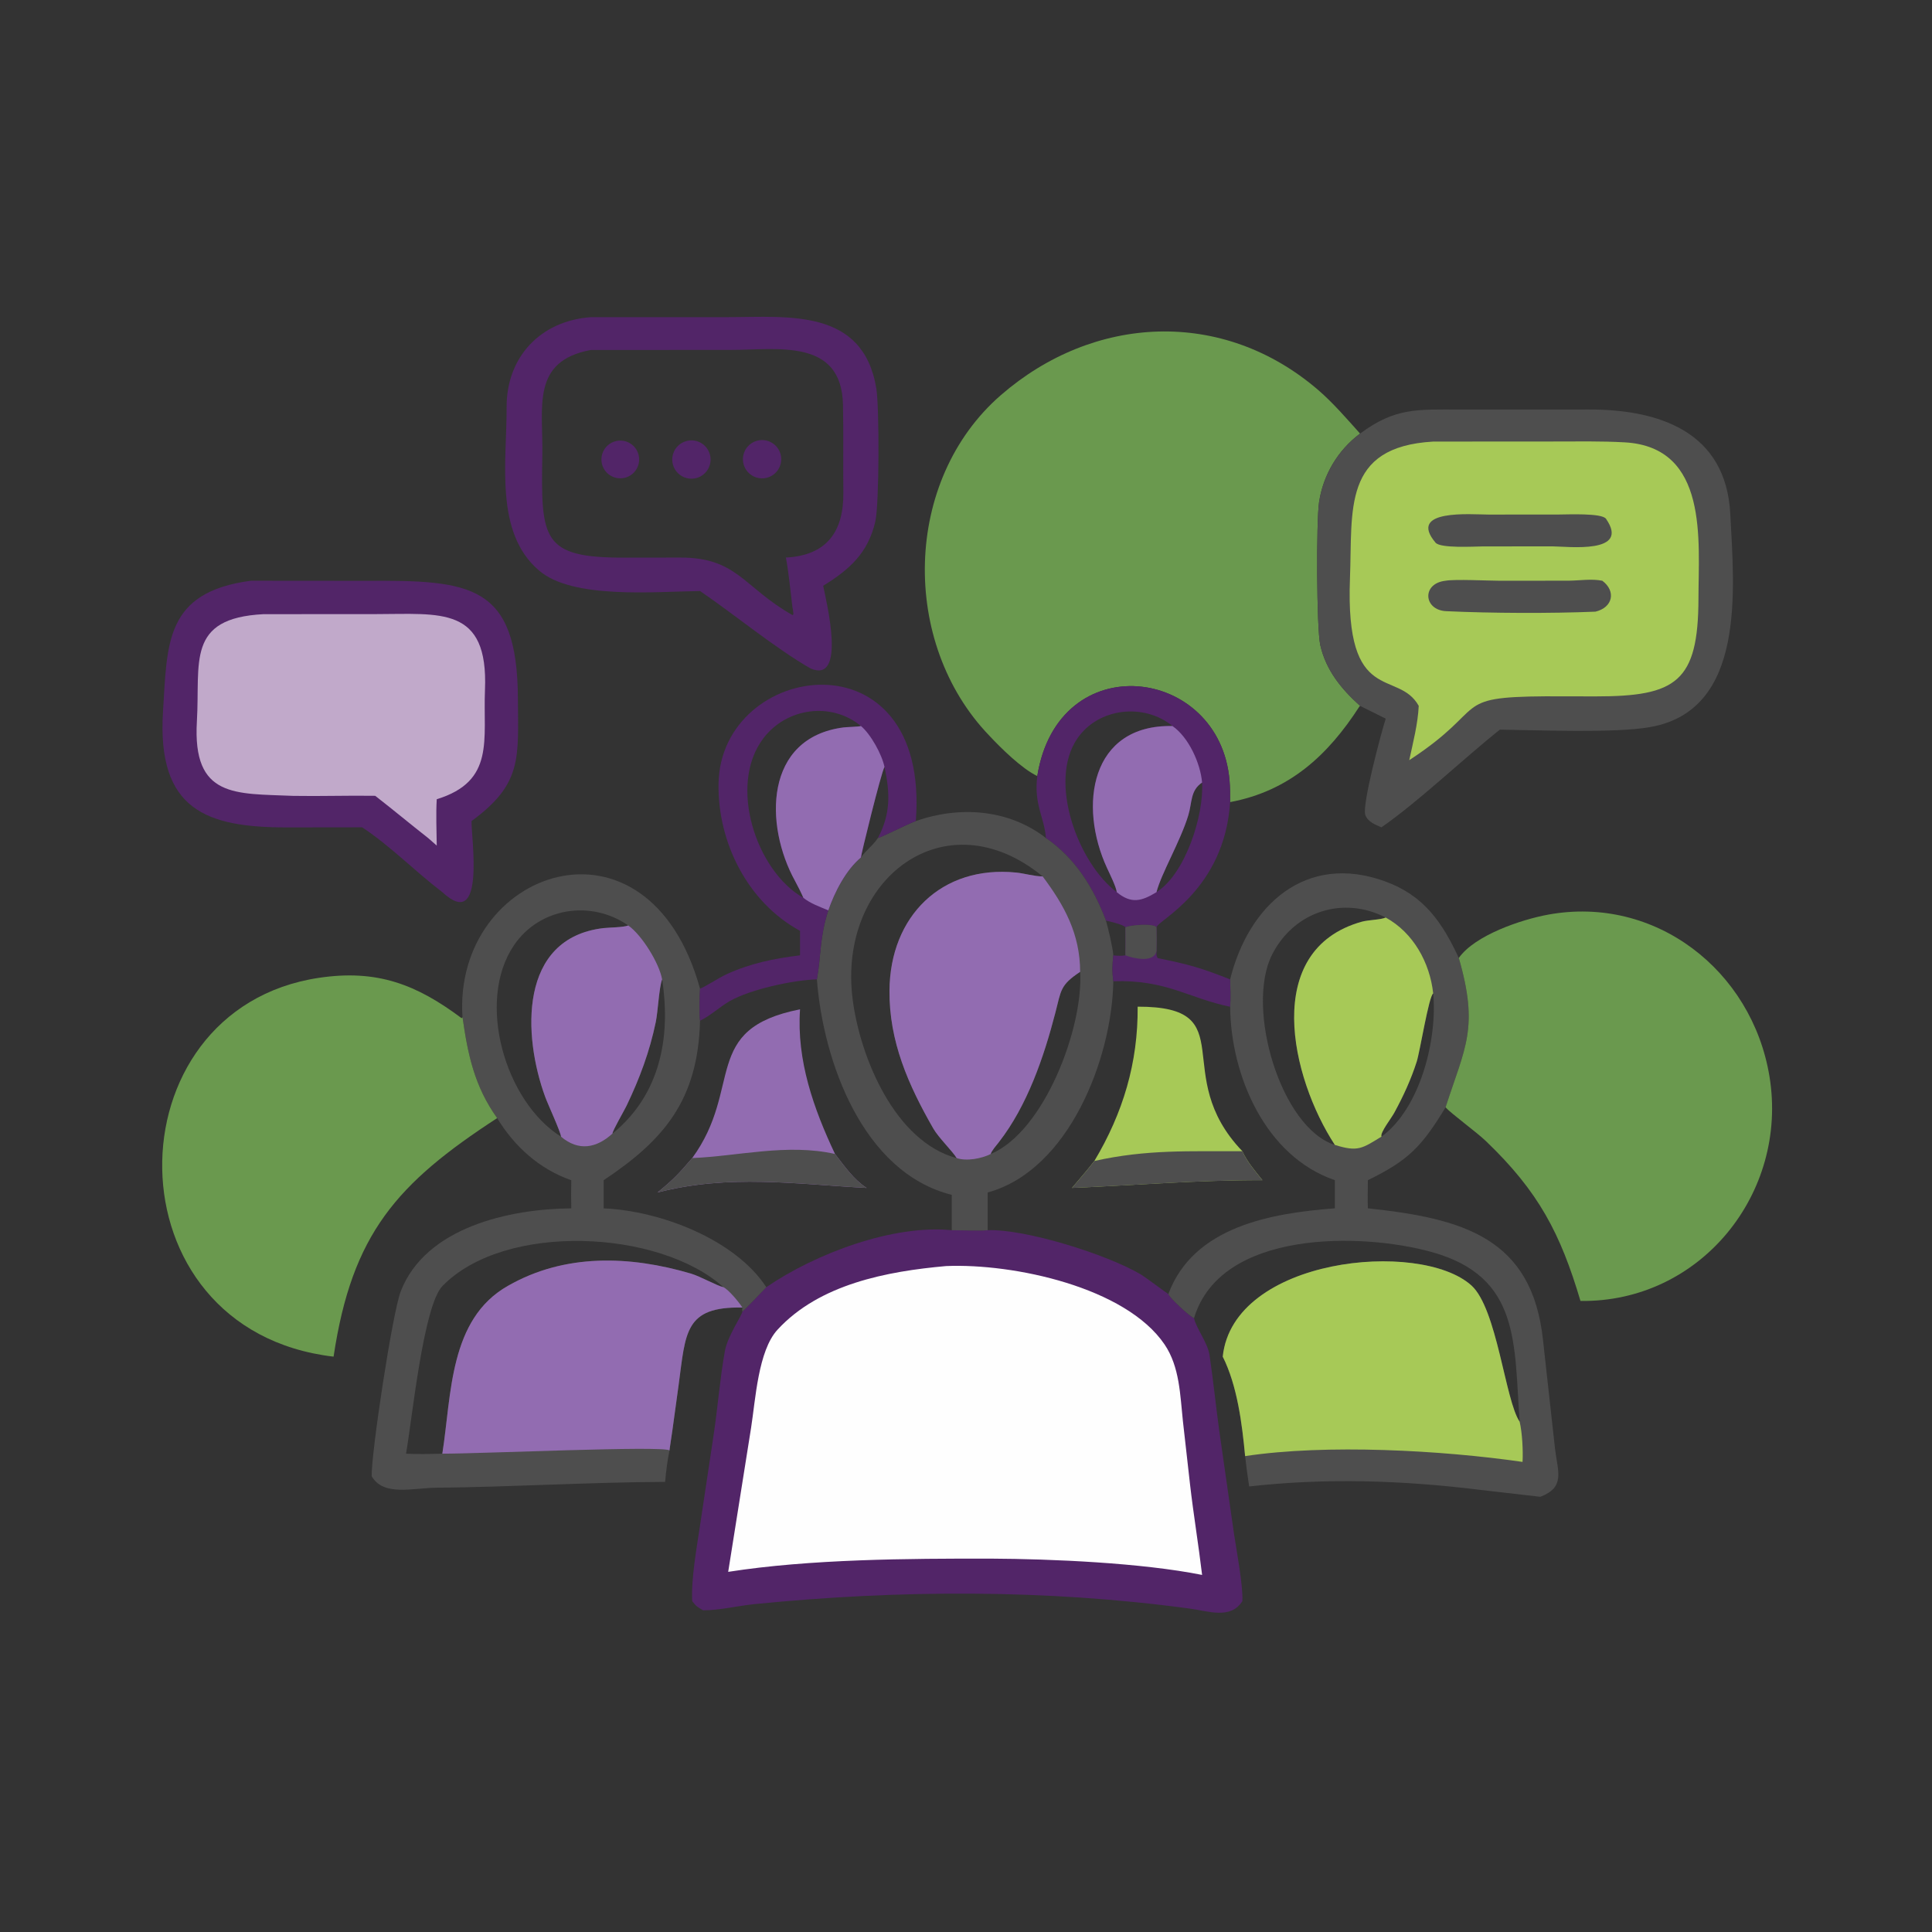 <svg width="100" height="100" viewBox="0 0 100 100" fill="none" xmlns="http://www.w3.org/2000/svg">
<rect x="0" y="0" width="100" height="100" fill="#333333" stroke="none"/>
<path d="M53.69 40.169C52.882 39.782 51.808 38.722 51.204 38.075C46.592 33.283 46.737 24.855 51.804 20.452C56.587 16.297 63.268 15.919 68.229 20.186C68.999 20.849 69.717 21.684 70.397 22.442C69.25 23.299 68.49 24.571 68.275 25.989C68.127 26.966 68.143 32.534 68.339 33.395C68.636 34.699 69.43 35.665 70.397 36.535C70.386 36.546 70.375 36.557 70.364 36.568C68.721 39.116 66.718 40.943 63.671 41.517C63.379 46.079 59.891 47.656 59.86 47.996C59.745 47.771 58.434 47.877 58.252 47.996C58.13 47.85 57.46 47.702 57.244 47.651C56.599 45.949 55.657 44.421 54.137 43.377C54.05 42.264 53.508 41.666 53.69 40.169ZM54.137 43.377C55.657 44.421 56.599 45.949 57.244 47.651C57.46 47.702 58.13 47.85 58.252 47.996C58.434 47.877 59.745 47.771 59.86 47.996C59.891 47.656 63.379 46.079 63.671 41.517C63.674 41.139 63.673 40.78 63.642 40.404C63.144 34.464 54.768 33.409 53.69 40.169C53.508 41.666 54.05 42.264 54.137 43.377Z" fill="#6A994E"/>
<path d="M53.689 40.169C54.768 33.409 63.143 34.464 63.641 40.404C63.673 40.78 63.674 41.139 63.671 41.517C63.378 46.078 59.891 47.656 59.86 47.995C59.744 47.771 58.434 47.877 58.252 47.995C58.129 47.85 57.46 47.701 57.243 47.65C56.599 45.949 55.656 44.421 54.137 43.377C54.049 42.264 53.508 41.666 53.689 40.169ZM60.686 37.576C59.215 36.382 56.865 36.625 55.768 38.217C54.219 40.464 55.822 44.7 57.802 46.175C57.778 45.912 57.432 45.213 57.305 44.939C55.8 41.694 56.445 37.489 60.686 37.576ZM62.22 40.501C61.605 40.91 61.707 41.531 61.507 42.192C61.096 43.546 60.095 45.228 59.86 46.175C61.349 45.246 62.322 42.197 62.22 40.501Z" fill="#522568"/>
<path d="M60.687 37.58C61.526 38.159 62.136 39.509 62.22 40.505C61.605 40.914 61.708 41.535 61.508 42.195C61.097 43.55 60.096 45.232 59.86 46.179C59.093 46.643 58.562 46.802 57.803 46.179C57.779 45.915 57.433 45.217 57.306 44.942C55.8 41.698 56.445 37.492 60.687 37.58Z" fill="#926CB1"/>
<path d="M39.665 66.622C42.232 64.872 46.221 63.374 49.264 63.675C49.593 63.676 50.881 63.709 51.123 63.675C53.068 63.602 57.303 64.928 59.057 65.969C59.268 66.095 60.446 66.974 60.472 66.98C60.551 67.184 61.585 68.149 61.803 68.225C61.906 68.74 62.512 69.501 62.606 70.139C62.802 71.468 62.935 72.804 63.12 74.136L63.875 79.41C64.007 80.284 64.35 82.11 64.304 82.875C63.702 83.831 62.536 83.39 61.601 83.263C54.144 82.25 46.54 82.285 39.059 83.028C38.234 83.109 37.197 83.359 36.392 83.348C36.105 83.184 36.025 83.139 35.829 82.875C35.767 81.739 36.058 80.133 36.232 78.966L36.931 74.315C37.151 72.856 37.256 71.411 37.518 69.942C37.661 69.136 38.403 68.099 38.426 67.882C38.574 67.769 39.457 66.831 39.665 66.622Z" fill="#522568"/>
<path d="M48.971 65.531C52.465 65.385 58.269 66.624 60.278 69.589C61.064 70.75 61.082 72.212 61.227 73.557L61.596 76.832C61.777 78.406 62.035 79.952 62.221 81.518C59.095 80.892 54.422 80.689 51.282 80.674C47.017 80.668 41.928 80.695 37.691 81.359L38.874 73.915C39.107 72.442 39.24 69.916 40.244 68.825C42.417 66.462 45.915 65.803 48.971 65.531Z" fill="#FEFEFE"/>
<path d="M23.939 52.655C23.428 45.027 33.533 41.405 36.234 51.175C36.206 51.451 36.191 52.579 36.234 52.83C36.131 56.94 34.367 59.009 31.245 61.088V62.545C34.151 62.666 38.036 64.135 39.665 66.625C39.457 66.834 38.575 67.772 38.427 67.885C38.406 67.761 38.408 67.804 38.427 67.68C35.42 67.616 35.494 68.981 35.125 71.689L34.802 74.042C34.796 74.078 34.645 75.092 34.653 75.074C34.541 75.608 34.475 76.159 34.426 76.702C30.485 76.719 26.507 76.967 22.563 77.005C21.38 77.016 19.844 77.466 19.239 76.41C19.203 75.289 20.306 67.971 20.741 66.844C22.023 63.523 26.383 62.567 29.569 62.545C29.558 62.048 29.561 61.584 29.569 61.088C27.924 60.517 26.63 59.347 25.733 57.874C24.554 56.224 24.218 54.592 23.939 52.655ZM21.016 75.243C21.66 75.276 22.251 75.258 22.895 75.243C23.376 72.196 23.238 68.278 26.294 66.553C29.237 64.868 32.605 64.99 35.767 65.923C36.237 66.062 37.13 66.562 37.443 66.625C34.142 63.644 26.131 63.249 22.903 66.563C21.912 67.581 21.329 73.479 21.016 75.243ZM29.041 58.836C29.02 58.586 28.367 57.176 28.22 56.776C27.057 53.601 26.841 48.558 31.232 48.04C31.542 48.004 32.264 48.005 32.519 47.903C30.599 46.565 27.924 46.972 26.6 48.931C24.631 51.844 26.145 57.021 29.041 58.836ZM31.701 58.676C34.159 56.679 34.736 53.714 34.272 50.693C34.109 51.13 34.06 52.333 33.945 52.893C33.628 54.429 33.109 55.819 32.431 57.232C32.3 57.505 31.706 58.521 31.701 58.676Z" fill="#4E4E4E"/>
<path d="M22.895 75.242C23.376 72.195 23.238 68.277 26.294 66.553C29.237 64.867 32.605 64.99 35.767 65.922C36.237 66.061 37.13 66.561 37.443 66.624C37.713 66.748 38.265 67.419 38.427 67.679C35.42 67.615 35.494 68.981 35.125 71.688L34.802 74.041C34.796 74.077 34.645 75.091 34.653 75.073C34.313 74.819 24.934 75.244 22.895 75.242Z" fill="#926CB1"/>
<path d="M32.518 47.902C33.218 48.392 34.124 49.853 34.271 50.693C34.108 51.13 34.059 52.333 33.944 52.893C33.627 54.429 33.108 55.819 32.431 57.231C32.299 57.505 31.705 58.52 31.7 58.675C30.872 59.43 29.947 59.602 29.04 58.835C29.019 58.585 28.366 57.175 28.219 56.775C27.056 53.601 26.84 48.557 31.231 48.039C31.541 48.003 32.263 48.005 32.518 47.902Z" fill="#926CB1"/>
<path d="M63.672 50.691C64.62 46.867 67.57 44.114 71.704 45.624C73.697 46.352 74.644 47.728 75.508 49.585C76.559 53.219 75.833 54.188 74.823 57.315C73.588 59.348 72.902 60.061 70.8 61.086C70.799 61.55 70.784 62.086 70.8 62.543C75.722 63.066 79.305 64.061 79.867 69.372L80.49 75.002C80.629 76.174 81.032 76.981 79.725 77.474L76.635 77.118C72.657 76.625 68.652 76.487 64.656 76.939C64.572 76.406 64.51 75.903 64.447 75.369C64.292 73.693 64.041 71.72 63.289 70.22C63.822 65.095 73.497 64.141 76.157 66.531C77.492 67.731 77.91 72.505 78.658 73.589C78.359 69.553 78.717 66.097 74.12 64.809C70.492 63.793 63.176 63.64 61.804 68.225C61.586 68.15 60.552 67.185 60.473 66.981C61.772 63.483 65.797 62.792 69.093 62.543V61.086C65.485 59.851 63.705 55.668 63.672 52.107C63.707 51.712 63.684 51.09 63.672 50.691ZM71.726 47.494C69.515 46.348 66.963 47.185 65.84 49.418C64.456 52.171 66.29 58.372 69.093 59.263C66.815 55.78 65.289 49.17 70.481 47.711C70.835 47.611 71.455 47.614 71.726 47.494ZM74.183 51.422C73.957 51.554 73.495 54.44 73.329 54.955C73.032 55.876 72.648 56.714 72.185 57.566C72.03 57.871 71.423 58.621 71.505 58.834C73.518 57.365 74.403 53.789 74.183 51.422Z" fill="#4E4E4E"/>
<path d="M63.289 70.219C63.822 65.095 73.496 64.141 76.156 66.531C77.492 67.73 77.91 72.504 78.657 73.588C78.792 74.161 78.838 75.079 78.807 75.668C74.64 75.064 68.639 74.733 64.447 75.368C64.291 73.692 64.041 71.72 63.289 70.219Z" fill="#A7C957"/>
<path d="M71.725 47.492C73.154 48.275 74.01 49.828 74.182 51.42C73.956 51.553 73.494 54.439 73.328 54.953C73.031 55.874 72.647 56.712 72.184 57.564C72.029 57.869 71.422 58.619 71.504 58.832C70.503 59.443 70.29 59.636 69.092 59.261C66.814 55.778 65.288 49.169 70.479 47.709C70.834 47.61 71.454 47.613 71.725 47.492Z" fill="#A7C957"/>
<path d="M70.397 22.444C72.209 21.091 73.375 21.196 75.525 21.198L82.248 21.196C85.79 21.192 89.339 22.289 89.559 26.603C89.759 30.506 90.388 36.754 85.416 37.633C83.582 37.959 79.609 37.788 77.634 37.766C75.684 39.317 73.455 41.466 71.503 42.823C71.177 42.676 70.808 42.548 70.669 42.186C70.479 41.695 71.51 37.859 71.725 37.197L70.397 36.536C69.43 35.667 68.635 34.7 68.338 33.397C68.142 32.535 68.127 26.968 68.275 25.991C68.489 24.572 69.25 23.3 70.397 22.444Z" fill="#4E4E4E"/>
<path d="M74.182 22.856L80.397 22.852C81.629 22.852 82.869 22.826 84.098 22.896C88.452 23.143 87.914 27.985 87.912 30.995C87.9 35.297 86.758 36.046 82.603 36.045L79.985 36.041C75.057 36.073 77.091 36.62 73.011 39.301L72.942 39.347C73.139 38.433 73.39 37.461 73.433 36.535C72.358 34.608 69.617 36.593 69.874 29.938C70.012 26.392 69.462 23.127 74.182 22.856Z" fill="#A7C957"/>
<path d="M74.823 30.059C75.292 29.97 77.063 30.059 77.661 30.06L81.203 30.056C81.768 30.05 82.389 29.948 82.935 30.059C83.656 30.596 83.486 31.442 82.581 31.659C80.26 31.755 77.192 31.743 74.852 31.634C73.68 31.579 73.575 30.193 74.823 30.059Z" fill="#4E4E4E"/>
<path d="M77.048 26.634L80.695 26.631C81.14 26.631 82.913 26.547 83.126 26.852C84.403 28.692 81.17 28.286 80.347 28.279L76.74 28.283C76.298 28.286 74.558 28.391 74.303 28.088C72.826 26.334 76.145 26.631 77.048 26.634Z" fill="#4E4E4E"/>
<path d="M30.576 16.417L37.697 16.415C40.77 16.415 44.681 15.934 45.36 20.118C45.516 21.078 45.514 26.106 45.304 27.004C44.922 28.633 43.976 29.473 42.608 30.32C42.782 31.181 43.823 35.413 41.948 34.597C40.084 33.522 38.055 31.834 36.235 30.592C33.861 30.621 29.628 31.025 27.899 29.528C25.583 27.563 26.234 23.896 26.222 21.074C26.212 18.471 27.986 16.605 30.576 16.417ZM41.013 31.409C40.918 30.614 40.823 29.632 40.678 28.859C42.787 28.752 43.678 27.517 43.652 25.477C43.633 23.97 43.666 22.46 43.633 20.953C43.558 17.485 40.242 18.113 37.815 18.112L30.576 18.115C27.482 18.691 28.113 21.084 28.072 23.508C27.998 27.915 28.015 28.88 32.354 28.863L35.152 28.859C38.163 28.834 38.464 30.395 41.022 31.838L41.069 31.792C41.055 31.63 41.046 31.567 41.013 31.409Z" fill="#522568"/>
<path d="M35.56 22.82C36.086 22.696 36.613 23.015 36.748 23.538C36.883 24.06 36.575 24.595 36.056 24.741C35.709 24.838 35.338 24.74 35.084 24.485C34.83 24.231 34.734 23.858 34.833 23.513C34.932 23.167 35.21 22.902 35.56 22.82Z" fill="#522568"/>
<path d="M39.294 22.789C39.822 22.708 40.319 23.06 40.419 23.584C40.518 24.109 40.184 24.618 39.663 24.736C39.309 24.816 38.94 24.696 38.701 24.424C38.461 24.152 38.389 23.771 38.513 23.43C38.636 23.09 38.936 22.844 39.294 22.789Z" fill="#522568"/>
<path d="M31.904 22.826C32.425 22.716 32.939 23.044 33.057 23.563C33.177 24.083 32.858 24.602 32.34 24.73C31.998 24.814 31.636 24.708 31.394 24.451C31.152 24.194 31.068 23.826 31.174 23.489C31.279 23.152 31.558 22.899 31.904 22.826Z" fill="#522568"/>
<path d="M75.507 49.584C76.343 48.399 78.751 47.595 80.123 47.343C85.676 46.321 90.684 50.228 91.587 55.713C92.581 61.753 88.015 67.422 81.805 67.337C80.769 63.849 79.643 61.675 76.902 59.055C76.41 58.585 75.098 57.629 74.822 57.315C75.832 54.188 76.557 53.219 75.507 49.584Z" fill="#6A994E"/>
<path d="M47.404 42.497C49.661 41.706 52.207 41.874 54.138 43.378C55.657 44.422 56.6 45.95 57.244 47.651C57.361 48.054 57.595 49.031 57.625 49.447C57.571 49.96 57.556 50.275 57.625 50.788C57.56 54.769 55.333 60.571 51.123 61.722V63.676C50.882 63.71 49.594 63.677 49.264 63.676V61.846C44.645 60.691 42.601 54.907 42.283 50.691C42.515 49.396 42.411 48.568 42.873 47.119C43.2 46.175 43.783 45.033 44.562 44.383C44.85 43.977 45.172 43.779 45.438 43.378C45.724 43.292 46.902 42.688 47.404 42.497ZM53.966 45.361C48.922 41.223 43.337 45.509 44.133 51.724C44.522 54.756 46.33 59.088 49.516 59.943C49.336 59.625 48.574 58.877 48.314 58.422C47.016 56.162 46.018 53.904 46.04 51.265C46.072 47.427 48.732 44.775 52.598 45.164C53.013 45.205 53.573 45.37 53.966 45.361ZM55.909 50.302C54.872 50.991 54.928 51.248 54.626 52.416C54.031 54.718 53.174 57.228 51.699 59.123C51.591 59.262 51.304 59.591 51.282 59.731C54.06 58.559 56.079 53.187 55.909 50.302Z" fill="#4E4E4E"/>
<path d="M49.516 59.941C49.336 59.624 48.573 58.876 48.313 58.421C47.015 56.161 46.017 53.903 46.039 51.264C46.072 47.426 48.731 44.774 52.598 45.163C53.012 45.204 53.572 45.369 53.965 45.36C55.095 46.866 55.904 48.341 55.908 50.301C54.871 50.99 54.928 51.247 54.626 52.415C54.03 54.717 53.173 57.227 51.698 59.122C51.59 59.261 51.303 59.59 51.281 59.73C50.812 59.969 50.021 60.118 49.516 59.941Z" fill="#926CB1"/>
<path d="M12.985 30.059L18.936 30.064C24.324 30.032 26.779 30.205 26.806 36.143C26.821 39.212 27.055 40.566 24.407 42.497C24.381 43.345 25.157 48.272 22.893 46.177C21.492 45.111 20.212 43.79 18.744 42.822L14.86 42.827C10.708 42.829 8.118 41.94 8.437 36.831C8.657 33.296 8.533 30.647 12.985 30.059Z" fill="#522568"/>
<path d="M13.638 31.789L19.453 31.786C22.8 31.785 25.283 31.35 25.102 35.709C24.996 38.269 25.643 40.435 22.606 41.368C22.56 42.122 22.596 43.002 22.606 43.768L22.163 43.379C21.241 42.657 20.341 41.906 19.421 41.191C18.008 41.169 16.583 41.219 15.172 41.194C12.192 41.065 9.957 41.323 10.191 37.338C10.37 34.278 9.618 31.997 13.638 31.789Z" fill="#C1A9CA"/>
<path d="M17.266 70.22C5.51 68.842 5.626 52.252 16.497 50.614C19.527 50.158 21.565 50.961 23.892 52.701L23.94 52.653C24.218 54.59 24.554 56.222 25.733 57.873C20.546 61.25 18.219 63.854 17.266 70.22Z" fill="#6A994E"/>
<path d="M58.885 52.105C64.41 52.093 60.481 55.601 64.304 59.585C64.55 60.139 64.964 60.608 65.342 61.085C61.899 61.081 58.855 61.344 55.486 61.486C55.871 61.03 56.282 60.56 56.646 60.089C58.128 57.601 58.907 55.016 58.885 52.105Z" fill="#A7C957"/>
<path d="M56.646 60.092C59.365 59.484 61.562 59.6 64.304 59.587C64.55 60.141 64.964 60.61 65.342 61.087C61.899 61.084 58.855 61.347 55.486 61.488C55.871 61.033 56.282 60.562 56.646 60.092Z" fill="#4E4E4E"/>
<path d="M41.41 52.242C41.226 54.883 42.117 57.393 43.221 59.731C43.719 60.372 44.17 61.04 44.856 61.487C41.2 61.292 37.74 60.765 34.033 61.722C34.876 61.035 35.112 60.775 35.828 59.943C38.487 56.296 36.26 53.258 41.41 52.242Z" fill="#926CB1"/>
<path d="M35.828 59.941C38.192 59.847 40.748 59.172 43.221 59.73C43.719 60.371 44.17 61.039 44.856 61.486C41.2 61.291 37.74 60.764 34.033 61.721C34.876 61.034 35.112 60.773 35.828 59.941Z" fill="#4E4E4E"/>
<path d="M41.41 48.181C38.7 46.707 37.142 43.606 37.191 40.565C37.295 34.215 48.159 32.609 47.403 42.498C46.901 42.689 45.724 43.294 45.437 43.38C46.1 42.143 46.077 41.055 45.78 39.697C45.611 39.974 44.544 44.318 44.562 44.384C43.782 45.034 43.199 46.176 42.873 47.12C42.411 48.569 42.514 49.398 42.283 50.692C41.068 50.725 38.82 51.209 37.755 51.825C37.277 52.102 36.74 52.596 36.234 52.829C36.191 52.578 36.206 51.45 36.234 51.173C36.481 51.086 37.242 50.594 37.579 50.439C38.819 49.865 40.066 49.611 41.41 49.448V48.181ZM44.562 37.578C43.032 36.316 40.72 36.623 39.511 38.216C37.664 40.649 39.147 45.092 41.583 46.471C41.492 46.255 41.28 45.831 41.16 45.616C39.546 42.706 39.555 38.171 43.675 37.65C43.81 37.633 44.488 37.614 44.562 37.578Z" fill="#522568"/>
<path d="M44.562 37.578C45.074 38.007 45.65 39.054 45.781 39.697C45.611 39.974 44.545 44.318 44.562 44.384C43.783 45.034 43.2 46.176 42.874 47.12C42.446 46.942 41.94 46.762 41.583 46.471C41.492 46.255 41.28 45.831 41.161 45.616C39.547 42.706 39.555 38.171 43.675 37.65C43.81 37.633 44.489 37.614 44.562 37.578Z" fill="#926CB1"/>
<path d="M58.252 47.999C58.434 47.88 59.745 47.774 59.86 47.999C59.872 48.42 59.869 48.799 59.86 49.221C59.86 49.371 59.837 49.483 59.928 49.594C61.524 49.915 62.158 50.094 63.671 50.693C63.683 51.092 63.706 51.715 63.671 52.109C61.532 51.673 60.367 50.696 57.624 50.79C57.556 50.278 57.571 49.963 57.624 49.45C57.898 49.474 57.982 49.484 58.252 49.45C58.256 48.964 58.259 48.485 58.252 47.999Z" fill="#522568"/>
<path d="M58.252 47.999C58.434 47.88 59.745 47.774 59.86 47.999C59.872 48.42 59.869 48.799 59.86 49.221C59.736 49.852 58.701 49.617 58.252 49.45C58.256 48.964 58.258 48.485 58.252 47.999Z" fill="#4E4E4E"/>
</svg>
